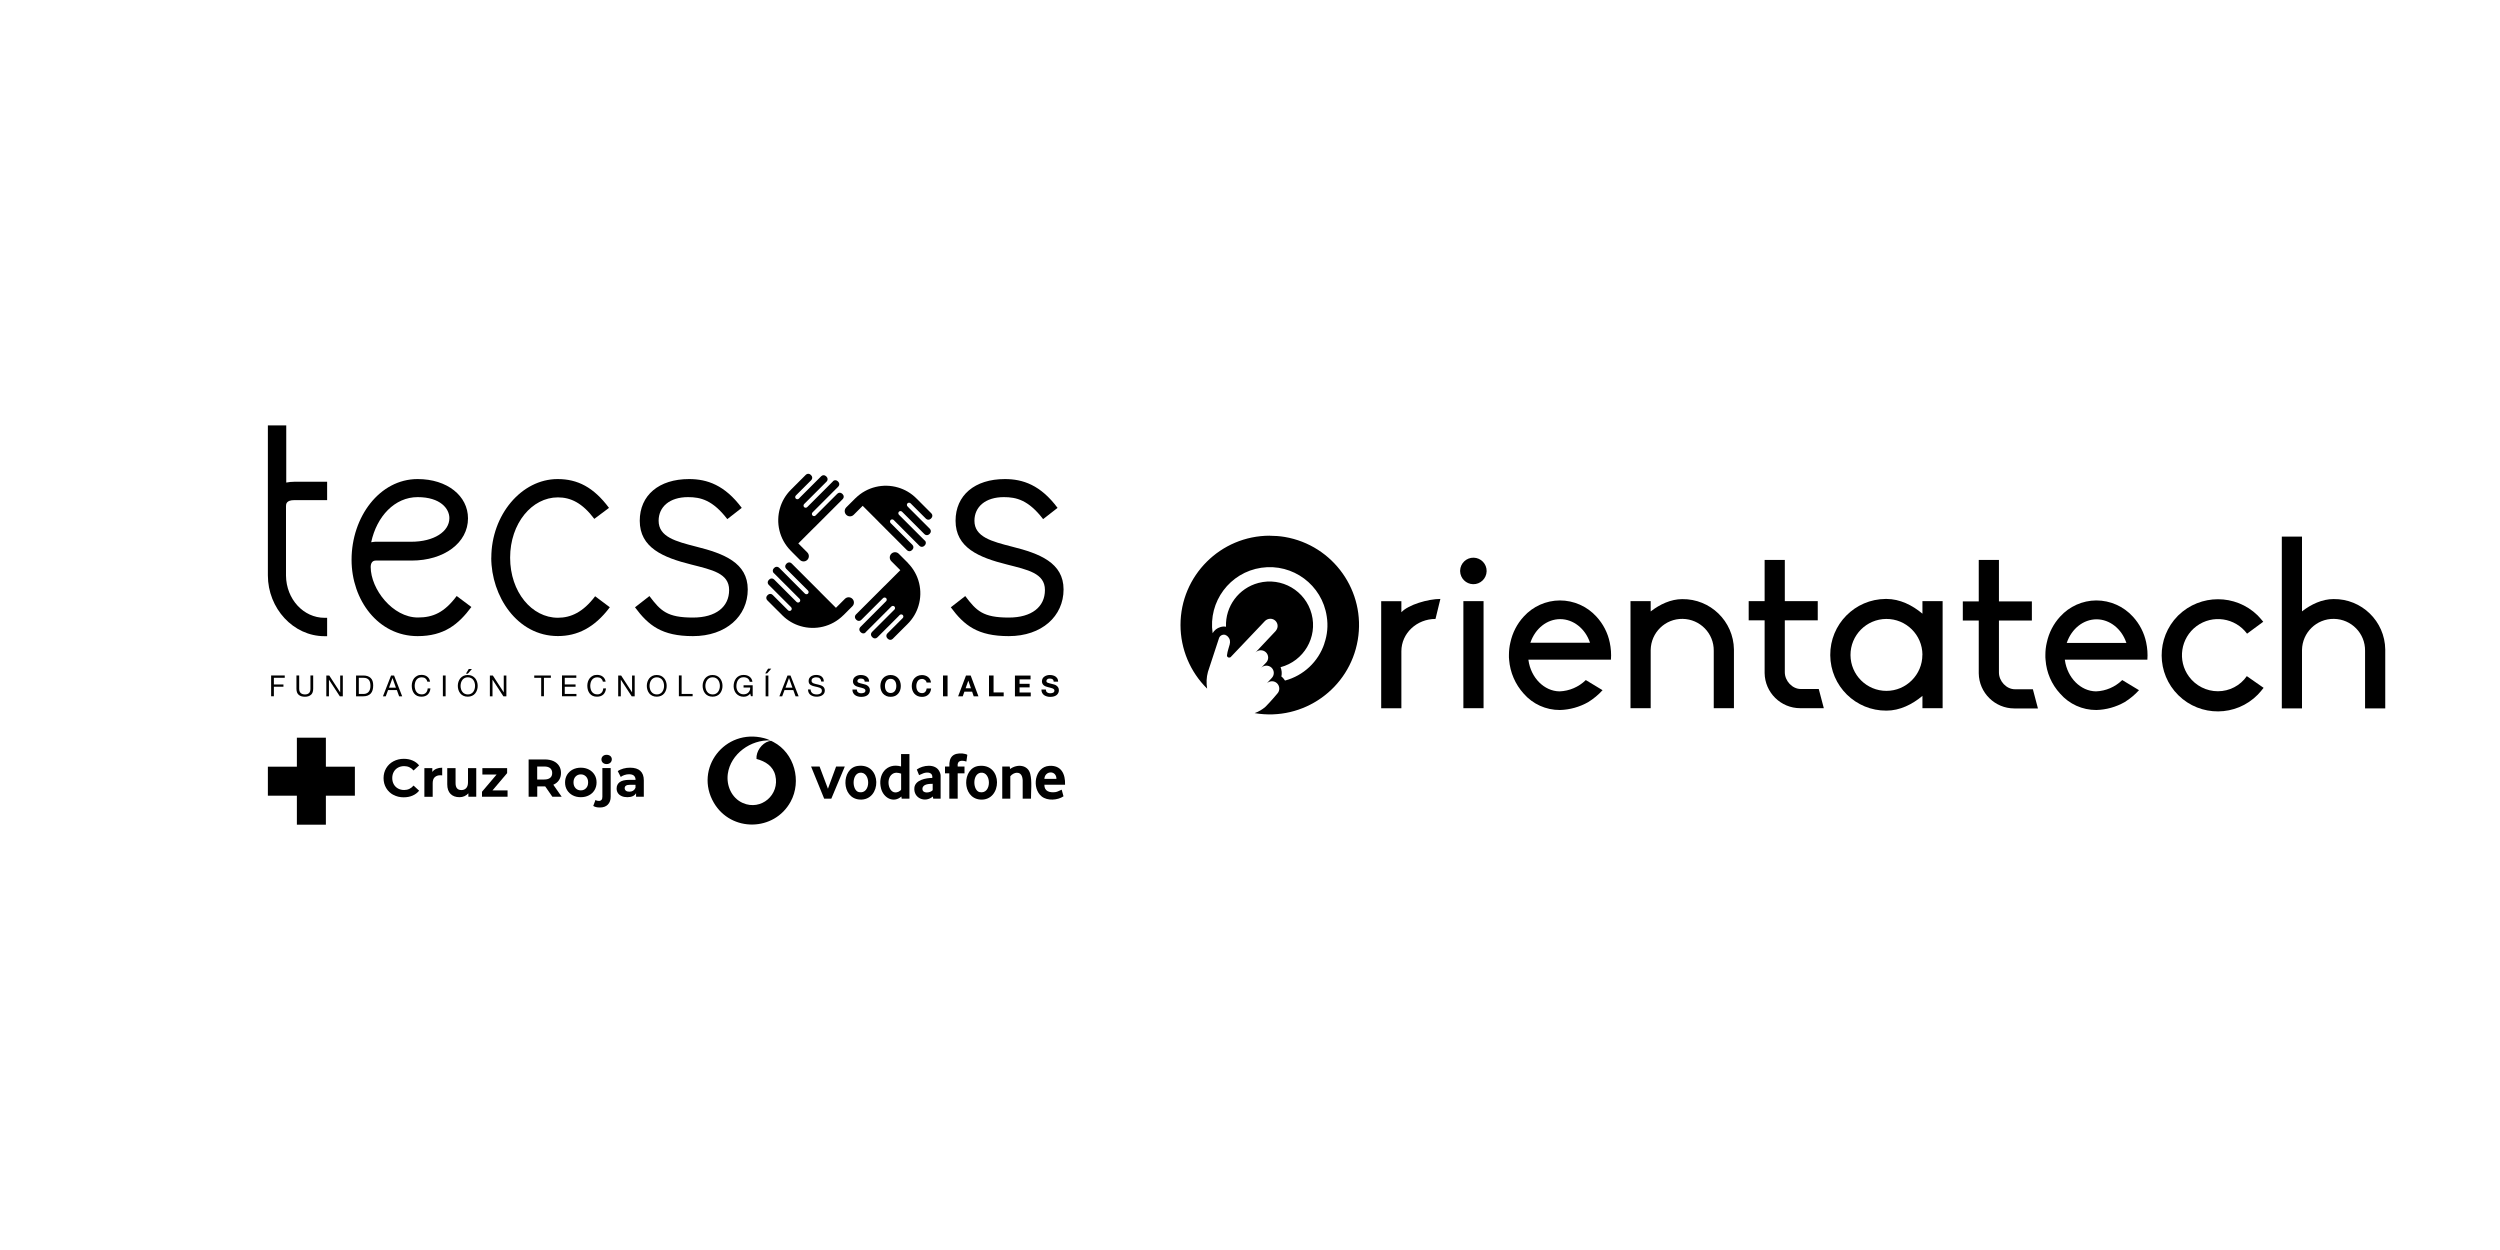 <?xml version="1.0" encoding="UTF-8"?><svg id="Capa_1" xmlns="http://www.w3.org/2000/svg" viewBox="0 0 400 200"><g id="tecsos"><polygon points="52.14 122.67 52.14 118.03 47.5 118.03 47.5 122.67 42.86 122.67 42.86 127.31 47.5 127.31 47.5 131.95 52.14 131.95 52.14 127.31 56.78 127.31 56.78 122.67 52.14 122.67"/><path d="M62.95,127.19c-.49-.26-.88-.63-1.16-1.1s-.42-1-.42-1.59.14-1.12.42-1.59c.28-.47.67-.84,1.16-1.1s1.04-.4,1.66-.4c.52,0,.98.09,1.4.27s.77.44,1.05.78l-.89.82c-.4-.47-.9-.7-1.5-.7-.37,0-.7.08-.99.24-.29.16-.52.39-.68.68s-.24.62-.24.99.08.7.24.99.39.52.68.68.62.24.99.24c.6,0,1.1-.24,1.5-.71l.89.82c-.28.35-.64.61-1.06.79s-.89.27-1.41.27c-.61,0-1.16-.13-1.65-.4v.02Z"/><path d="M69.82,123c.27-.11.58-.17.93-.17v1.23c-.15-.01-.25-.02-.3-.02-.38,0-.68.11-.9.32s-.32.53-.32.96v2.17h-1.33v-4.59h1.27v.61c.16-.22.37-.39.64-.5h.01Z"/><path d="M76.2,122.89v4.59h-1.26v-.55c-.18.2-.39.35-.63.46s-.51.16-.79.16c-.6,0-1.08-.17-1.43-.52s-.53-.86-.53-1.54v-2.59h1.33v2.4c0,.74.31,1.11.93,1.11.32,0,.57-.1.77-.31.19-.21.29-.52.29-.93v-2.27h1.33-.01Z"/><path d="M81.21,126.46v1.02h-4.09v-.8l2.34-2.76h-2.28v-1.02h3.96v.8l-2.34,2.76h2.41Z"/><path d="M88.38,127.48l-1.15-1.66h-1.27v1.66h-1.38v-5.97h2.58c.53,0,.99.09,1.38.26.39.18.69.43.9.75s.32.71.32,1.15-.11.83-.32,1.15-.52.57-.91.74l1.34,1.92h-1.49ZM88.03,122.91c-.22-.18-.53-.27-.95-.27h-1.13v2.08h1.13c.41,0,.73-.09.95-.27.22-.18.32-.44.32-.77s-.11-.59-.32-.77h0Z"/><path d="M91.63,127.25c-.38-.2-.68-.48-.9-.84-.22-.36-.32-.76-.32-1.22s.11-.86.32-1.22c.22-.36.52-.64.9-.84s.82-.3,1.3-.3.92.1,1.3.3c.38.2.68.48.9.84.22.36.32.76.32,1.22s-.11.86-.32,1.22c-.22.36-.51.64-.9.84-.38.2-.81.3-1.3.3s-.92-.1-1.3-.3ZM93.77,126.11c.22-.23.33-.54.33-.93s-.11-.69-.33-.93c-.22-.23-.5-.35-.84-.35s-.62.12-.84.35c-.22.23-.33.54-.33.93s.11.69.33.93c.22.23.5.35.84.35s.62-.12.84-.35Z"/><path d="M94.92,128.95l.36-.96c.15.11.34.16.56.16.17,0,.3-.06.4-.17s.14-.28.14-.5v-4.59h1.33v4.58c0,.53-.15.96-.46,1.27-.3.31-.73.46-1.27.46-.47,0-.82-.09-1.07-.26h0ZM96.46,122.04c-.15-.14-.23-.32-.23-.53s.08-.39.23-.53.35-.21.6-.21.44.07.6.2c.15.14.23.31.23.51,0,.22-.08.4-.23.55-.15.14-.35.22-.6.22s-.44-.07-.6-.21Z"/><path d="M102.44,123.33c.38.34.57.85.57,1.53v2.62h-1.24v-.57c-.25.43-.72.64-1.4.64-.35,0-.66-.06-.92-.18-.26-.12-.46-.28-.59-.49-.14-.21-.2-.45-.2-.72,0-.43.16-.76.48-1.01.32-.24.82-.37,1.49-.37h1.06c0-.29-.09-.51-.26-.67-.18-.16-.44-.23-.79-.23-.24,0-.48.04-.72.12s-.44.18-.6.31l-.48-.93c.25-.18.55-.31.9-.41.35-.1.71-.14,1.08-.14.71,0,1.26.17,1.64.51h-.02ZM101.3,126.5c.18-.11.3-.26.38-.46v-.47h-.91c-.55,0-.82.18-.82.54,0,.17.07.31.2.41.13.1.32.15.55.15s.43-.05.61-.16h0Z"/><path d="M51.92,98.85h.42v2.94h-.42c-4.99,0-9.06-4.45-9.06-9.73v-24h2.94v9.15c.42-.08.84-.13,1.3-.13h5.24v2.94h-5.24c-1.3,0-1.34.63-1.34.96v11.12c.04,3.78,2.81,6.75,6.17,6.75h-.01Z"/><path d="M56.25,89.57c0-6.88,4.49-12.92,10.57-12.92,4.74,0,8.06,2.69,8.06,6.29,0,3.9-3.82,6.75-9.02,6.75h-5.75c-.71,0-.8.71-.8,1.01,0,3.57,3.52,8.1,7.55,8.1,2.43,0,4.24-.8,6.21-3.44l2.35,1.76c-2.06,2.77-4.36,4.66-8.6,4.66-6.33,0-10.57-5.79-10.57-12.21ZM59.39,86.76c.46-.08.63-.08.67-.08h5.71c3.69,0,6.13-1.64,6.13-3.78,0-1.51-1.43-3.36-5.08-3.36s-6.54,3.06-7.43,7.22Z"/><path d="M78.61,89.24c0-6.84,4.82-12.59,10.61-12.59,3.19,0,5.75,1.3,8.22,4.61l-2.35,1.76c-1.93-2.56-3.78-3.44-5.83-3.44-4.15,0-7.64,4.15-7.64,9.65s3.48,9.61,7.64,9.61c2.06,0,4.03-.88,5.96-3.44l2.35,1.76c-2.48,3.31-5.24,4.61-8.31,4.61-6.54,0-10.66-6.42-10.66-12.54h0Z"/><path d="M101.6,97.17l2.31-1.8c1.8,2.39,2.85,3.44,6.96,3.44,3.69,0,5.79-1.72,5.79-4.41s-2.77-3.23-6.04-4.07c-4.53-1.13-8.26-2.69-8.26-7.01,0-4.07,3.06-6.67,7.89-6.67,2.89,0,5.71.96,8.43,4.61l-2.31,1.8c-2.35-3.06-4.28-3.52-6.29-3.52-2.94,0-4.7,1.55-4.7,3.78,0,2.6,2.77,3.31,6.04,4.15,4.36,1.09,8.22,2.56,8.22,6.84s-3.48,7.47-8.77,7.47c-4.99,0-7.13-1.72-9.27-4.61Z"/><path d="M152.13,97.17l2.31-1.8c1.8,2.39,2.85,3.44,6.96,3.44,3.69,0,5.79-1.72,5.79-4.41s-2.77-3.23-6.04-4.07c-4.53-1.13-8.26-2.69-8.26-7.01,0-4.07,3.06-6.67,7.89-6.67,2.89,0,5.71.96,8.43,4.61l-2.31,1.8c-2.35-3.06-4.28-3.52-6.29-3.52-2.94,0-4.7,1.55-4.7,3.78,0,2.6,2.77,3.31,6.04,4.15,4.36,1.09,8.22,2.56,8.22,6.84s-3.48,7.47-8.77,7.47c-4.99,0-7.13-1.72-9.27-4.61h0Z"/><path d="M133.29,77l-3.9,3.9s0,.01-.02.02l-.22.22c-.13.13-.36.13-.49,0h0c-.13-.13-.13-.36,0-.49l.08-.08h0l3.52-3.52c.21-.21.21-.55,0-.76l-.1-.1c-.21-.21-.55-.21-.76,0l-3.36,3.36h0s-.22.23-.22.23c-.13.13-.36.13-.49,0h0c-.13-.13-.13-.36,0-.49l.22-.22h0l2.25-2.25c.21-.21.21-.55,0-.76l-.1-.1c-.21-.21-.55-.21-.76,0l-2.4,2.4c-.85.85-1.43,1.86-1.74,2.93-.69,2.33-.12,4.96,1.71,6.81,0,0,0,.01.01.02l.02.02,1.44,1.44c.33.33.86.33,1.19,0s.33-.86,0-1.19l-1.44-1.44,2.51-2.51s.02-.01.03-.02l4.57-4.57c.21-.21.21-.55,0-.76l-.1-.1c-.21-.21-.55-.21-.76,0l-3.41,3.41h0l-.08.08c-.13.13-.36.13-.49,0s-.13-.36,0-.49l.22-.22h0s3.91-3.92,3.91-3.92c.21-.21.21-.55,0-.76l-.1-.1c-.21-.21-.55-.21-.76,0h.02Z"/><path d="M138.48,101.18l3.9-3.9s0-.01.02-.02l.22-.22c.13-.13.36-.13.49,0h0c.13.13.13.36,0,.49l-.08.08h0l-3.52,3.52c-.21.21-.21.55,0,.76l.1.1c.21.21.55.21.76,0l3.36-3.36h0s.22-.23.22-.23c.13-.13.36-.13.49,0h0c.13.13.13.36,0,.49l-.22.22h0l-2.25,2.25c-.21.21-.21.55,0,.76l.1.1c.21.21.55.21.76,0l2.4-2.4c.85-.85,1.43-1.86,1.74-2.93.69-2.33.12-4.96-1.71-6.81,0,0,0-.01,0-.02l-.02-.02-1.44-1.44c-.33-.33-.86-.33-1.19,0s-.33.86,0,1.19l1.44,1.44-2.51,2.51s-.02.01-.03.02l-4.57,4.57c-.21.21-.21.55,0,.76l.1.1c.21.21.55.21.76,0l3.41-3.41h0l.08-.08c.13-.13.36-.13.49,0s.13.36,0,.49l-.22.22h0s-3.91,3.92-3.91,3.92c-.21.21-.21.55,0,.76l.1.1c.21.21.55.21.76,0h-.02Z"/><path d="M123.8,91.68l3.9,3.9.02.02.22.22c.13.13.13.36,0,.49h0c-.13.13-.36.13-.49,0l-.08-.08h0l-3.52-3.52c-.21-.21-.55-.21-.76,0l-.1.1c-.21.21-.21.55,0,.76l3.36,3.36h.01s.22.23.22.23c.13.13.13.36,0,.49h0c-.13.13-.36.13-.49,0l-.22-.22h0l-2.25-2.25c-.21-.21-.55-.21-.76,0l-.1.1c-.21.21-.21.55,0,.76l2.4,2.4c.85.85,1.86,1.43,2.93,1.74,2.33.69,4.96.12,6.81-1.71,0,0,0,0,.02-.01l.02-.02,1.44-1.44c.33-.33.33-.86,0-1.19s-.86-.33-1.19,0l-1.44,1.44-2.51-2.51s0-.02-.02-.03l-4.57-4.57c-.21-.21-.55-.21-.76,0l-.1.1c-.21.21-.21.55,0,.76l3.41,3.41h0l.08.08c.13.13.13.36,0,.49s-.36.13-.49,0l-.22-.22h0s-3.91-3.92-3.91-3.92c-.21-.21-.55-.21-.76,0l-.1.1c-.21.21-.21.55,0,.76v-.02Z"/><path d="M147.97,86.5l-3.9-3.9s0-.01-.02-.02l-.22-.22c-.13-.13-.13-.36,0-.49h0c.13-.13.36-.13.49,0l.08.08h0l3.52,3.52c.21.21.55.21.76,0l.1-.1c.21-.21.21-.55,0-.76l-3.36-3.36h0s-.22-.23-.22-.23c-.13-.13-.13-.36,0-.49h0c.13-.13.36-.13.49,0l.22.22h0l2.25,2.25c.21.21.55.21.76,0l.1-.1c.21-.21.21-.55,0-.76l-2.4-2.4c-.85-.85-1.86-1.43-2.93-1.74-2.33-.69-4.96-.12-6.81,1.71,0,0,0,0-.02.01l-.02.02-1.44,1.44c-.33.33-.33.86,0,1.19s.86.33,1.19,0l1.44-1.44,2.51,2.51s0,.02.02.03l4.57,4.57c.21.21.55.21.76,0l.1-.1c.21-.21.21-.55,0-.76l-3.41-3.41h0l-.08-.08c-.13-.13-.13-.36,0-.49s.36-.13.49,0l.22.22h0s3.91,3.92,3.91,3.92c.21.21.55.21.76,0l.1-.1c.21-.21.21-.55,0-.76v.02Z"/><path d="M45.56,108.08v.37h-1.74v1.06h1.53v.37h-1.53v1.52h-.44v-3.33h2.19,0Z"/><path d="M49.76,111.16c-.23.21-.55.32-.97.32s-.76-.1-1-.31c-.24-.2-.36-.53-.36-.97v-2.13h.44v2.13c0,.3.08.52.24.68.16.15.39.23.69.23.28,0,.5-.08.65-.23s.22-.38.22-.68v-2.13h.44v2.13c0,.43-.11.74-.34.96h0Z"/><path d="M52.68,108.08l1.75,2.7h0v-2.7h.42v3.33h-.48l-1.74-2.67h0v2.67h-.42v-3.33h.47Z"/><path d="M58.12,108.08c.51,0,.91.13,1.18.39.28.26.41.66.41,1.19,0,.28-.03.53-.09.74-.06.22-.16.4-.29.55s-.3.26-.5.34c-.2.08-.44.12-.72.12h-1.14v-3.33h1.15ZM58.15,111.03s.11,0,.19-.01c.07,0,.15-.03.24-.06.08-.03.17-.07.25-.13s.16-.13.22-.23c.07-.1.12-.22.16-.36s.06-.32.06-.52-.02-.38-.06-.53c-.04-.16-.1-.29-.19-.4s-.2-.19-.34-.25-.31-.09-.52-.09h-.75v2.58s.74,0,.74,0Z"/><path d="M63.05,108.08l1.3,3.33h-.49l-.36-1h-1.41l-.37,1h-.45l1.3-3.33h.49,0ZM63.35,110.03l-.55-1.55h0l-.56,1.55h1.13-.02Z"/><path d="M68.08,108.55c-.17-.12-.37-.18-.6-.18-.2,0-.37.04-.51.11s-.26.17-.35.3c-.09.13-.16.27-.2.43-.04.16-.07.33-.07.5,0,.19.02.37.07.54.04.17.11.32.2.44.09.13.21.23.35.3s.31.11.51.11c.15,0,.28-.02.39-.07s.21-.11.29-.2.15-.19.19-.31c.05-.12.07-.25.08-.38h.44c-.04.42-.19.75-.43.98-.25.23-.58.35-1.01.35-.26,0-.48-.04-.68-.13-.19-.09-.35-.21-.48-.37-.13-.16-.22-.34-.29-.55-.06-.21-.1-.44-.1-.68s.03-.47.1-.68.17-.4.3-.56c.13-.16.3-.28.49-.38s.42-.14.68-.14c.17,0,.34.02.49.07.16.05.29.11.41.21.12.09.22.2.3.34s.13.29.16.47h-.44c-.05-.24-.16-.41-.33-.53h.04Z"/><path d="M71.3,108.08v3.33h-.44v-3.33h.44Z"/><path d="M73.35,109.09c.07-.21.17-.4.3-.56.13-.16.3-.29.5-.39s.43-.14.69-.14.5.05.69.14c.2.1.37.23.5.39.13.16.23.35.3.56s.1.43.1.65-.03.45-.1.65c-.07.21-.17.4-.3.56-.13.16-.3.29-.5.38s-.43.14-.69.14-.5-.05-.69-.14c-.2-.09-.37-.22-.5-.38-.13-.16-.23-.35-.3-.56s-.1-.43-.1-.65.03-.45.1-.65ZM73.76,110.24c.04.16.11.31.21.44.09.13.21.24.36.31.15.08.32.12.52.12s.38-.04.52-.12c.15-.08.27-.18.36-.31.09-.13.16-.28.21-.44.04-.16.07-.33.07-.5s-.02-.33-.07-.5c-.04-.16-.11-.31-.21-.44-.09-.13-.21-.24-.36-.31-.15-.08-.32-.12-.52-.12s-.38.04-.52.12c-.15.08-.27.18-.36.31-.09.13-.16.28-.21.44-.04.16-.07.33-.07.5s.02.33.07.5ZM75,107.04l-.45.75h.3l.66-.75h-.51Z"/><path d="M78.85,108.08l1.75,2.7h0v-2.7h.42v3.33h-.48l-1.74-2.67h0v2.67h-.42v-3.33h.47Z"/><path d="M85.48,108.45v-.37h2.66v.37h-1.11v2.95h-.44v-2.95h-1.11Z"/><path d="M92.21,108.08v.37h-1.85v1.06h1.73v.37h-1.73v1.15h1.87v.37h-2.31v-3.33h2.3-.01Z"/><path d="M96.17,108.55c-.17-.12-.37-.18-.6-.18-.2,0-.37.04-.51.11s-.26.17-.35.3c-.09.13-.16.27-.2.43-.04.16-.07.33-.07.5,0,.19.02.37.07.54.04.17.11.32.2.44.09.13.21.23.35.3s.31.11.51.11c.15,0,.28-.02.39-.07s.21-.11.29-.2.15-.19.19-.31c.05-.12.07-.25.08-.38h.44c-.04.42-.19.75-.43.98-.25.23-.58.35-1.01.35-.26,0-.48-.04-.68-.13-.19-.09-.35-.21-.48-.37-.13-.16-.22-.34-.29-.55-.06-.21-.1-.44-.1-.68s.03-.47.1-.68.17-.4.3-.56c.13-.16.3-.28.49-.38s.42-.14.68-.14c.17,0,.34.02.49.07.16.05.29.11.41.21.12.09.22.2.3.34s.13.29.16.47h-.44c-.05-.24-.16-.41-.33-.53h.04Z"/><path d="M99.38,108.08l1.75,2.7h0v-2.7h.42v3.33h-.48l-1.74-2.67h0v2.67h-.42v-3.33h.47Z"/><path d="M103.59,109.09c.07-.21.17-.4.3-.56.13-.16.3-.29.5-.39s.43-.14.69-.14.5.05.69.14c.2.1.37.23.5.39.13.16.23.35.3.56s.1.43.1.65-.03.45-.1.65c-.07.21-.17.4-.3.56-.13.16-.3.29-.5.38s-.43.14-.69.14-.5-.05-.69-.14c-.2-.09-.37-.22-.5-.38-.13-.16-.23-.35-.3-.56s-.1-.43-.1-.65.03-.45.1-.65ZM104,110.24c.04.16.11.31.21.44s.21.24.36.31.32.12.52.12.38-.04.52-.12c.15-.08.27-.18.36-.31s.16-.28.21-.44.07-.33.07-.5-.02-.33-.07-.5-.11-.31-.21-.44c-.09-.13-.21-.24-.36-.31-.15-.08-.32-.12-.52-.12s-.38.04-.52.12-.27.18-.36.31c-.09.13-.16.28-.21.44s-.07.33-.07.5.02.33.07.5Z"/><path d="M109.06,108.08v2.95h1.76v.37h-2.2v-3.33h.44,0Z"/><path d="M112.52,109.09c.07-.21.17-.4.3-.56.13-.16.3-.29.5-.39s.43-.14.69-.14.5.05.69.14c.2.1.37.23.5.39.13.16.23.35.3.56s.1.43.1.65-.03.45-.1.65c-.07.21-.17.4-.3.56-.13.16-.3.29-.5.38s-.43.14-.69.14-.5-.05-.69-.14c-.2-.09-.37-.22-.5-.38-.13-.16-.23-.35-.3-.56s-.1-.43-.1-.65.03-.45.1-.65ZM112.93,110.24c.04.16.11.31.21.44s.21.24.36.31.32.12.52.12.38-.04.52-.12c.15-.08.27-.18.36-.31s.16-.28.21-.44.07-.33.07-.5-.02-.33-.07-.5-.11-.31-.21-.44c-.09-.13-.21-.24-.36-.31-.15-.08-.32-.12-.52-.12s-.38.04-.52.12-.27.18-.36.31c-.09.13-.16.28-.21.44s-.07.33-.07.5.02.33.07.5Z"/><path d="M119.55,111.37c-.19.08-.39.11-.58.11-.25,0-.47-.05-.67-.14s-.36-.22-.5-.37-.24-.33-.31-.54c-.07-.2-.11-.41-.11-.63,0-.24.03-.47.1-.69s.17-.41.3-.58c.13-.16.3-.3.49-.39.2-.1.43-.15.69-.15.18,0,.35.02.51.06s.3.11.43.2.23.2.32.34.14.31.17.5h-.44c-.02-.13-.06-.24-.12-.33-.06-.09-.13-.17-.22-.23-.09-.06-.19-.1-.3-.13s-.23-.04-.35-.04c-.2,0-.38.04-.52.12s-.26.19-.35.32-.16.28-.2.45c-.04.17-.07.34-.07.52s.02.34.07.5.12.3.22.42c.1.12.22.22.36.29s.31.11.49.11c.17,0,.33-.03.46-.08.13-.06.25-.13.34-.23.09-.1.16-.21.21-.34.05-.13.07-.27.06-.43h-1.06v-.37h1.46v1.75h-.28l-.12-.41c-.13.17-.29.3-.48.38h0Z"/><path d="M123.4,106.99l-.66.75h-.3l.45-.75h.51ZM122.5,108.08v3.33h.44v-3.33h-.44Z"/><path d="M126.48,108.08l1.3,3.33h-.49l-.36-1h-1.41l-.37,1h-.45l1.3-3.33h.49-.01ZM126.79,110.03l-.55-1.55h0l-.56,1.55h1.13-.02Z"/><path d="M131.17,108.53c-.15-.11-.34-.16-.57-.16-.09,0-.18,0-.28.03-.09.02-.17.05-.24.09s-.13.1-.17.17-.06.16-.06.27c0,.1.03.19.09.25s.14.12.24.16.22.07.34.1c.13.03.26.06.39.09s.26.07.39.11.24.1.34.17c.1.07.18.16.24.27.06.11.09.25.09.41,0,.18-.04.33-.12.45-.08.13-.18.23-.31.31-.12.08-.26.14-.42.17-.15.04-.31.05-.46.05-.19,0-.36-.02-.53-.07s-.31-.12-.44-.21-.23-.22-.3-.36c-.07-.15-.11-.32-.11-.52h.42c0,.14.03.26.08.36s.13.18.21.25.19.11.31.14.24.05.36.05c.1,0,.2,0,.3-.03.1-.02.19-.05.27-.1.08-.04.15-.11.2-.18.05-.08.07-.18.07-.3s-.03-.21-.09-.28-.14-.13-.24-.17-.22-.08-.34-.11c-.13-.03-.26-.06-.39-.09s-.26-.06-.39-.1-.24-.09-.34-.15c-.1-.06-.18-.15-.24-.25s-.09-.23-.09-.38c0-.17.03-.31.1-.44.07-.12.16-.22.27-.3s.24-.14.39-.18c.14-.04.29-.06.45-.06.17,0,.33.02.48.06s.27.1.38.19c.11.09.2.2.26.33.06.13.1.29.1.47h-.42c-.02-.24-.11-.41-.26-.52h.04Z"/><path d="M137.14,110.59c.04.08.09.14.16.19s.15.08.24.11.18.03.28.03c.07,0,.14,0,.21-.02.07-.01.14-.03.21-.06s.12-.07.16-.13c.04-.05.07-.12.07-.21s-.03-.16-.09-.22-.13-.1-.23-.14c-.09-.04-.2-.07-.32-.1-.12-.03-.24-.06-.36-.09s-.25-.07-.36-.11c-.12-.04-.22-.1-.32-.17-.09-.07-.17-.16-.23-.27s-.09-.24-.09-.39c0-.17.04-.32.11-.45s.17-.23.29-.31c.12-.08.25-.15.4-.19s.3-.06.45-.06c.17,0,.34.02.5.06s.3.1.43.19c.12.09.22.2.3.33.07.14.11.3.11.49h-.71c0-.1-.03-.18-.06-.25-.04-.07-.08-.12-.14-.15-.06-.04-.13-.06-.2-.08-.08-.02-.16-.02-.25-.02-.06,0-.12,0-.18.02-.06.01-.11.03-.16.07-.05.03-.09.07-.12.12s-.05.11-.05.18,0,.12.04.16c.02.04.07.08.15.11.07.03.17.07.3.1s.3.08.51.13c.06.01.15.03.26.07.11.03.22.08.33.16.11.07.2.17.28.29s.12.27.12.46c0,.15-.03.29-.09.42s-.15.24-.26.34c-.12.09-.26.17-.43.22s-.37.08-.6.08c-.18,0-.36-.02-.53-.07-.17-.04-.32-.12-.46-.21-.13-.1-.24-.22-.31-.37-.08-.15-.12-.33-.11-.53h.71c0,.11.02.21.06.28h-.02Z"/><path d="M140.97,109.07c.07-.21.18-.4.32-.56.14-.16.31-.28.52-.37.2-.09.43-.14.69-.14s.49.05.69.14.37.21.51.37.25.34.32.56c.07.21.11.44.11.69s-.04.47-.11.68-.18.39-.32.55c-.14.16-.31.28-.51.37-.2.09-.43.13-.69.13s-.48-.04-.69-.13c-.2-.09-.38-.21-.52-.37s-.25-.34-.32-.55c-.07-.21-.11-.44-.11-.68s.04-.48.11-.69ZM141.64,110.17c.03.13.08.25.16.36.07.11.16.19.28.25.11.06.25.1.42.1s.3-.03.42-.1c.11-.06.21-.15.28-.25.07-.11.12-.22.16-.36.03-.13.05-.27.05-.41s-.02-.29-.05-.42c-.03-.14-.08-.26-.16-.37s-.16-.19-.28-.26c-.12-.06-.25-.1-.42-.1s-.3.03-.42.1c-.12.06-.21.15-.28.26s-.12.23-.16.37-.05.28-.05.42.02.28.05.41Z"/><path d="M148.16,108.97c-.04-.07-.1-.13-.16-.18-.07-.05-.14-.09-.22-.12-.08-.03-.17-.04-.26-.04-.16,0-.3.03-.42.1-.12.06-.21.15-.28.26s-.12.23-.16.37-.05.28-.05.42.02.28.05.41c.03.13.08.25.16.36.07.11.16.19.28.25.11.06.25.1.42.1.22,0,.4-.07.52-.21.13-.14.2-.32.23-.54h.71c-.02.21-.07.4-.14.56-.08.17-.18.31-.31.43s-.28.21-.45.27-.36.09-.56.09c-.25,0-.48-.04-.69-.13-.2-.09-.38-.21-.52-.37s-.25-.34-.32-.55c-.07-.21-.11-.44-.11-.68s.04-.48.11-.69.18-.4.32-.56c.14-.16.31-.28.52-.37.2-.09.43-.14.69-.14.18,0,.36.03.52.08s.31.13.44.23c.13.1.24.23.32.38s.14.32.16.51h-.71c0-.08-.04-.16-.08-.23h-.01Z"/><path d="M151.61,108.08v3.33h-.73v-3.33h.73Z"/><path d="M155.31,108.08l1.24,3.33h-.76l-.25-.74h-1.24l-.26.74h-.74l1.26-3.33h.75ZM155.35,110.12l-.42-1.22h0l-.43,1.22h.86-.01Z"/><path d="M158.97,108.08v2.71h1.62v.62h-2.35v-3.33h.73Z"/><path d="M164.89,108.08v.62h-1.76v.71h1.61v.57h-1.61v.82h1.79v.62h-2.53v-3.33h2.5Z"/><path d="M167.38,110.59c.04.08.09.14.16.19s.15.08.24.11.18.03.28.03c.07,0,.14,0,.21-.02.07-.01.14-.03.21-.06s.12-.07.16-.13c.04-.05.07-.12.07-.21s-.03-.16-.09-.22-.13-.1-.23-.14c-.09-.04-.2-.07-.32-.1-.12-.03-.24-.06-.36-.09s-.25-.07-.36-.11c-.12-.04-.22-.1-.32-.17-.09-.07-.17-.16-.23-.27s-.09-.24-.09-.39c0-.17.04-.32.11-.45s.17-.23.29-.31c.12-.08.25-.15.4-.19s.3-.06.45-.06c.17,0,.34.02.5.06s.3.1.43.19c.12.09.22.2.3.33.07.14.11.3.11.49h-.71c0-.1-.03-.18-.06-.25-.04-.07-.08-.12-.14-.15-.06-.04-.13-.06-.2-.08-.08-.02-.16-.02-.25-.02-.06,0-.12,0-.18.02-.06.01-.11.03-.16.07-.05.03-.09.07-.12.12s-.05.11-.05.18,0,.12.04.16c.02.04.07.08.15.11.07.03.17.07.3.1s.3.08.51.13c.06.01.15.03.26.07.11.03.22.08.33.16.11.07.2.17.28.29s.12.27.12.46c0,.15-.03.29-.09.42s-.15.24-.26.34c-.12.09-.26.17-.43.22s-.37.08-.6.08c-.18,0-.36-.02-.53-.07-.17-.04-.32-.12-.46-.21-.13-.1-.24-.22-.31-.37-.08-.15-.12-.33-.11-.53h.71c0,.11.02.21.06.28h-.02Z"/><path d="M123.28,118.47h0c-3.14-.16-6.39,2.15-6.83,5.34-.26,1.89.61,3.88,2.4,4.67,2.93,1.29,5.95-1.33,5.2-4.41-.36-1.51-1.6-2.26-3.01-2.64-.1-1.18.84-2.51,1.97-2.83.13-.04.36-.07.36-.07,0,0,.17.08.38.19,3.39,1.79,4.54,6.27,2.75,9.55-2.62,4.79-9.51,4.9-12.28.18-3.21-5.48,1.75-11.96,8.02-10.35.27.07.57.16,1.03.37h.01Z"/><path d="M145.51,120.66v7.13h-1.24l-.05-.35c-1.28,1.12-2.87.21-3.25-1.28-.57-2.2.85-4.17,3.2-3.53v-1.98h1.34ZM144.18,123.78c-.48-.16-.96-.24-1.4.06-1.19.8-.56,3.56,1,2.83.09-.04.4-.25.4-.34v-2.55Z"/><path d="M170.42,125.56h-3.32c-.02,1.06.85,1.29,1.75,1.18.37-.04.68-.27,1.02-.39l.29,1.06c-.94.64-2.57.75-3.48.03-1.65-1.29-1.14-4.73,1.18-4.9,1.94-.14,2.61,1.3,2.55,3.02h.01ZM169.03,124.62c0-1.41-1.86-1.34-1.93,0h1.93Z"/><path d="M137.23,122.55c3.95-.54,3.88,5.6.33,5.38-3.02-.19-2.98-5.02-.33-5.38ZM137.58,123.64c-1.34.18-1.28,2.87-.15,3.1,1.97.4,1.92-3.33.15-3.1Z"/><path d="M156.59,122.55c3.95-.47,3.79,5.66.24,5.38-2.98-.24-2.92-5.06-.24-5.38ZM156.89,123.64c-1.36.21-1.24,2.87-.15,3.1,2,.41,1.91-3.36.15-3.1Z"/><path d="M150.51,127.79h-1.19l-.07-.35c-1.21,1.06-3.12.3-2.95-1.41.13-1.24,1.86-1.56,2.87-1.56.12-.89-.76-.99-1.42-.75-.14.05-.27.1-.7.3l-.36-.9c.97-.71,2.94-.97,3.59.26.05.1.22.41.22.72v3.69h.01ZM149.23,125.41c-.57,0-1.64.03-1.64.82s1.25.65,1.64.2v-1.01h0Z"/><path d="M164.97,127.79h-1.34v-2.94c0-.07,0-.15-.02-.22-.04-.21-.05-.25-.06-.3-.29-1-1.36-.8-1.9-.13v3.59h-1.29v-5.15h1.19l.07.4c1.09-.82,2.84-.72,3.22.79.3,1.2.11,2.72.12,3.96h0Z"/><path d="M151.9,122.64c-.08-1.52.59-2.2,2.11-2.08.14.01.72.11.76.23l-.15,1.06c-.75-.25-1.52-.21-1.39.79h1.09v1.09h-1.09v4.06h-1.34v-4.06h-.69v-1.09h.7Z"/><polygon points="131.13 122.64 132.47 126.2 133.78 122.64 135.17 122.64 133.01 127.79 131.87 127.79 129.77 122.64 131.13 122.64"/></g><g id="orientatech"><g id="Capa_2"><g id="Capa_1-2"><g id="Capa_2-2"><g id="Capa_1-2-2"><g id="Grupo_116"><g id="Grupo_114"><path id="Trazado_614" d="M224.22,97.96c1.1-1.2,4.27-2.13,6.24-2.13l-.78,3.2c-3.01,0-5.46,2.3-5.46,5.17v9.12h-3.23v-17.13h3.23v1.78h0Z"/><path id="Trazado_615" d="M233.62,91.3c.03-1.17,1-2.1,2.17-2.07s2.1,1,2.07,2.17-1,2.1-2.17,2.07c-1.13-.03-2.04-.94-2.07-2.07v-.1ZM234.14,96.18h3.23v17.13h-3.23v-17.13Z"/><path id="Trazado_616" d="M257.77,105.55h-13.22v.06c.39,2.84,2.52,4.98,4.98,5.01,1.58-.06,3.07-.71,4.2-1.81l2.68,1.62c-.67.74-1.45,1.38-2.3,1.91-1.38.78-2.94,1.22-4.53,1.26-2.22.01-4.33-.94-5.79-2.62-1.35-1.49-2.17-3.39-2.33-5.4-.03-.26-.04-.52-.03-.78,0-.67.07-1.35.23-2,.33-1.55,1.06-2.98,2.13-4.14,1.48-1.64,3.58-2.58,5.79-2.59,2.23,0,4.35.94,5.85,2.59,1.07,1.16,1.81,2.59,2.13,4.14.19.9.26,1.83.19,2.75h.02ZM254.41,102.84l-.03-.06c-.74-2.2-2.65-3.72-4.75-3.72s-3.98,1.49-4.75,3.72l-.03.06h9.57-.01Z"/><path id="Trazado_617" d="M277.43,104.13v9.18h-3.23v-9.18c.04-2.79-2.19-5.07-4.98-5.11s-5.07,2.19-5.11,4.98h0v9.31h-3.23v-17.13h3.23v1.65c1.45-1.13,3.23-1.97,5.04-1.97,4.51-.06,8.21,3.54,8.28,8.05h0v.23h0Z"/><path id="Trazado_618" d="M282.34,107.62v-8.37h-2.55v-3.07h2.55v-6.59h3.23v6.59h5.27v3.07h-5.27v8.31c0,1.39,1.2,2.68,2.55,2.68h2.88l.81,3.07h-3.78c-3.11,0-5.65-2.51-5.69-5.62v-.06h0Z"/><path id="Trazado_619" d="M307.59,96.18h3.23v17.13h-3.23v-1.97c-1.62,1.36-3.62,2.36-5.75,2.36-4.94.04-8.97-3.94-9-8.87-.04-4.94,3.94-8.97,8.87-9h.13c2.13,0,4.14,1,5.75,2.36v-2h0ZM307.59,104.75c-.02-3.18-2.61-5.74-5.79-5.72s-5.74,2.61-5.72,5.79c.02,3.17,2.59,5.72,5.75,5.72s5.76-2.59,5.75-5.78h.01Z"/></g><g id="Grupo_115"><path id="Trazado_620" d="M316.6,107.66v-8.37h-2.55v-3.07h2.55v-6.63h3.23v6.63h5.27v3.07h-5.27v8.31c0,1.39,1.2,2.68,2.55,2.68h2.88l.81,3.07h-3.78c-3.11,0-5.65-2.51-5.69-5.62v-.06h0Z"/><path id="Trazado_621" d="M343.6,105.55h-13.22v.06c.39,2.84,2.52,4.98,4.98,5.01,1.58-.06,3.07-.71,4.2-1.81l2.68,1.62c-.67.74-1.45,1.38-2.3,1.91-1.38.78-2.94,1.22-4.53,1.26-2.22.01-4.33-.94-5.79-2.62-1.37-1.48-2.19-3.39-2.33-5.4-.03-.26-.04-.52-.03-.78,0-.67.07-1.35.23-2,.33-1.55,1.06-2.98,2.13-4.14,1.48-1.64,3.58-2.58,5.79-2.59,2.23,0,4.35.94,5.85,2.59,1.07,1.16,1.81,2.59,2.13,4.14.19.9.26,1.83.19,2.75h.02ZM340.23,102.87l-.03-.06c-.74-2.2-2.65-3.72-4.75-3.72s-3.98,1.49-4.75,3.72l-.03.06h9.57-.01Z"/><path id="Trazado_622" d="M362.18,110.05c-.29.39-.61.74-.94,1.1-3.48,3.53-9.17,3.57-12.7.09s-3.57-9.17-.09-12.7l.09-.09h0c3.53-3.43,9.14-3.43,12.67,0,.32.32.61.68.91,1.03l-2.59,1.91c-1.9-2.56-5.52-3.1-8.08-1.21-2.56,1.9-3.1,5.52-1.21,8.08,1.09,1.47,2.8,2.34,4.63,2.34s3.58-.9,4.62-2.42l2.68,1.87h0Z"/><path id="Trazado_623" d="M381.64,104.13v9.21h-3.23v-9.21c.04-2.79-2.19-5.07-4.98-5.11s-5.07,2.19-5.11,4.98v9.34h-3.23v-27.48h3.23v11.96c1.45-1.13,3.23-1.97,5.04-1.97,4.51-.06,8.22,3.55,8.28,8.06v.21h0Z"/></g><path d="M203.17,85.71c-7.89,0-14.29,6.4-14.29,14.29,0,3.83,1.54,7.5,4.26,10.18-.15-.89-.11-1.81.13-2.68l1.75-5.33c.11-.42.51-.68.94-.61.29.05.31.06.06.03.13.03.26.1.36.19.91.87.1,1.65-.06,3.04-.03.15.05.3.19.36.06.03.13.04.19.03.09,0,.17-.03.23-.1l.58-.61,4.36-4.59.52-.55c.23-.23.55-.36.87-.36.64,0,1.16.52,1.16,1.16h0c0,.3-.13.58-.32.81l-3.23,3.43c.46-.46,1.2-.48,1.68-.03.46.45.48,1.18.03,1.65l-.81.84c.46-.46,1.2-.48,1.68-.03.46.45.48,1.18.03,1.65l-.78.84c.22-.2.51-.31.81-.32.3,0,.59.11.81.32.47.45.49,1.2.04,1.67h0s-.97,1.17-1.87,2.08c-.51.45-1.1.8-1.75,1.03,7.78,1.33,15.17-3.9,16.5-11.69,1.33-7.78-3.9-15.17-11.69-16.5-.79-.13-1.59-.19-2.39-.19h.02ZM211.9,102.97c-.97,2.91-3.34,5.13-6.3,5.92-.12-.19-.26-.36-.42-.52-.06-.03-.1-.1-.16-.13.11-.5.06-1.02-.13-1.49,3.72-.98,5.95-4.78,4.97-8.51-.98-3.72-4.78-5.95-8.51-4.97-3.16.83-5.32,3.75-5.19,7.01-.3-.06-.61-.04-.91.06-.52.15-.96.5-1.23.97-.74-5.04,2.75-9.73,7.79-10.47s9.73,2.75,10.47,7.79c.23,1.45.1,2.94-.39,4.33h.01Z"/></g></g></g></g></g></g></svg>